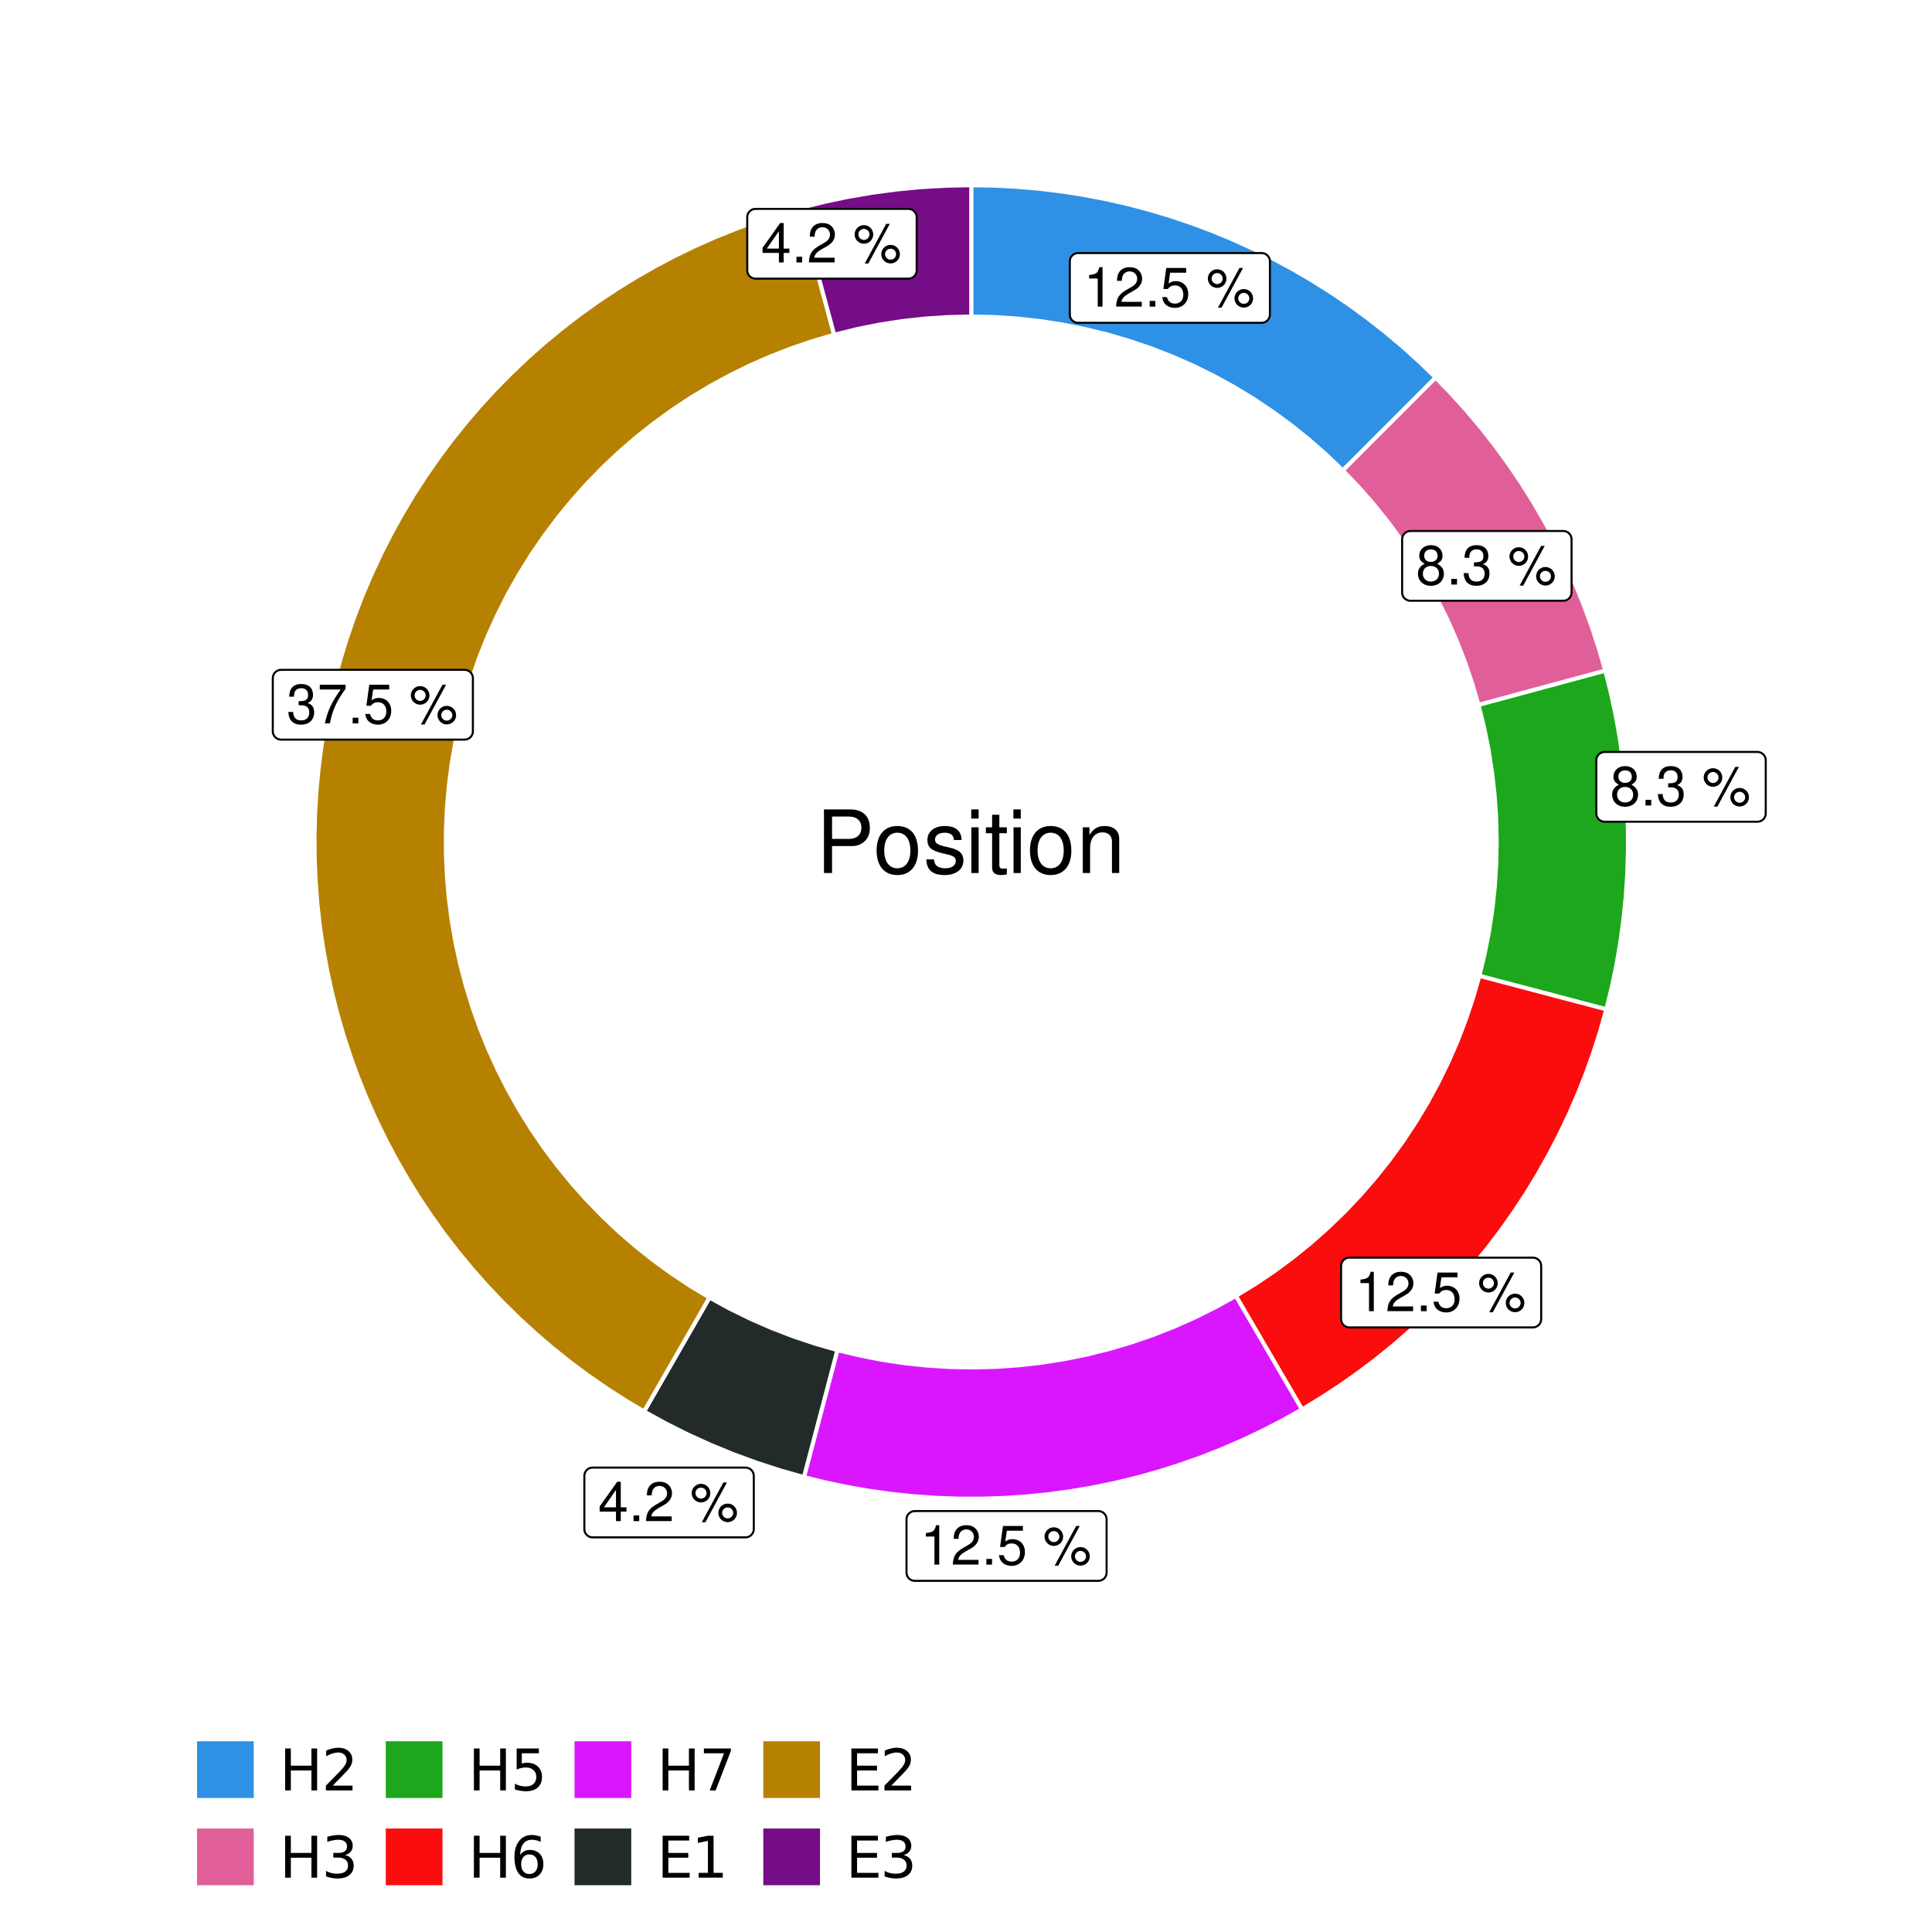 <?xml version="1.0" encoding="UTF-8"?>
<svg xmlns="http://www.w3.org/2000/svg" xmlns:xlink="http://www.w3.org/1999/xlink" width="504pt" height="504pt" viewBox="0 0 504 504" version="1.1">
<defs>
<g>
<symbol overflow="visible" id="glyph0-0">
<path style="stroke:none;" d=""/>
</symbol>
<symbol overflow="visible" id="glyph0-1">
<path style="stroke:none;" d="M 3.688 -7.328 L 3.688 0 L 4.938 0 L 4.938 -10.281 L 4.109 -10.281 C 3.672 -8.703 3.391 -8.484 1.453 -8.234 L 1.453 -7.328 Z M 3.688 -7.328 "/>
</symbol>
<symbol overflow="visible" id="glyph0-2">
<path style="stroke:none;" d="M 7.188 -1.234 L 1.891 -1.234 C 2.016 -2.094 2.469 -2.625 3.719 -3.391 L 5.141 -4.188 C 6.547 -4.969 7.266 -6.016 7.266 -7.281 C 7.266 -8.141 6.922 -8.922 6.328 -9.484 C 5.734 -10.031 4.984 -10.281 4.031 -10.281 C 2.766 -10.281 1.812 -9.828 1.25 -8.938 C 0.891 -8.406 0.734 -7.766 0.719 -6.719 L 1.969 -6.719 C 2 -7.422 2.094 -7.828 2.266 -8.172 C 2.594 -8.797 3.234 -9.188 4 -9.188 C 5.141 -9.188 5.984 -8.359 5.984 -7.25 C 5.984 -6.422 5.516 -5.719 4.625 -5.203 L 3.312 -4.438 C 1.203 -3.234 0.594 -2.266 0.484 -0.016 L 7.188 -0.016 Z M 7.188 -1.234 "/>
</symbol>
<symbol overflow="visible" id="glyph0-3">
<path style="stroke:none;" d="M 2.719 -1.484 L 1.234 -1.484 L 1.234 0 L 2.719 0 Z M 2.719 -1.484 "/>
</symbol>
<symbol overflow="visible" id="glyph0-4">
<path style="stroke:none;" d="M 6.766 -10.078 L 1.562 -10.078 L 0.812 -4.594 L 1.969 -4.594 C 2.547 -5.297 3.031 -5.531 3.828 -5.531 C 5.172 -5.531 6.016 -4.609 6.016 -3.109 C 6.016 -1.656 5.172 -0.781 3.812 -0.781 C 2.719 -0.781 2.047 -1.344 1.75 -2.469 L 0.5 -2.469 C 0.672 -1.656 0.812 -1.25 1.109 -0.875 C 1.672 -0.109 2.703 0.328 3.844 0.328 C 5.875 0.328 7.297 -1.156 7.297 -3.281 C 7.297 -5.281 5.969 -6.641 4.031 -6.641 C 3.328 -6.641 2.766 -6.453 2.172 -6.031 L 2.578 -8.844 L 6.766 -8.844 Z M 6.766 -10.078 "/>
</symbol>
<symbol overflow="visible" id="glyph0-5">
<path style="stroke:none;" d=""/>
</symbol>
<symbol overflow="visible" id="glyph0-6">
<path style="stroke:none;" d="M 2.828 -9.734 C 1.5 -9.734 0.406 -8.641 0.406 -7.312 C 0.406 -5.969 1.5 -4.875 2.844 -4.875 C 4.172 -4.875 5.266 -5.969 5.266 -7.281 C 5.266 -8.656 4.188 -9.734 2.828 -9.734 Z M 2.828 -8.75 C 3.641 -8.75 4.281 -8.109 4.281 -7.297 C 4.281 -6.516 3.625 -5.875 2.844 -5.875 C 2.047 -5.875 1.391 -6.516 1.391 -7.312 C 1.391 -8.109 2.031 -8.75 2.828 -8.75 Z M 8.656 -10.078 L 3.047 0.281 L 3.984 0.281 L 9.594 -10.078 Z M 9.781 -4.578 C 8.453 -4.578 7.359 -3.5 7.359 -2.156 C 7.359 -0.812 8.453 0.266 9.797 0.266 C 11.125 0.266 12.219 -0.812 12.219 -2.141 C 12.219 -3.5 11.141 -4.578 9.781 -4.578 Z M 9.781 -3.578 C 10.594 -3.578 11.234 -2.938 11.234 -2.141 C 11.234 -1.359 10.578 -0.719 9.797 -0.719 C 8.984 -0.719 8.344 -1.359 8.344 -2.156 C 8.344 -2.938 8.984 -3.578 9.781 -3.578 Z M 9.781 -3.578 "/>
</symbol>
<symbol overflow="visible" id="glyph0-7">
<path style="stroke:none;" d="M 5.562 -5.422 C 6.609 -6.062 6.938 -6.562 6.938 -7.531 C 6.938 -9.156 5.703 -10.281 3.906 -10.281 C 2.141 -10.281 0.875 -9.156 0.875 -7.547 C 0.875 -6.562 1.203 -6.078 2.25 -5.422 C 1.094 -4.828 0.531 -4 0.531 -2.859 C 0.531 -0.984 1.906 0.328 3.906 0.328 C 5.906 0.328 7.297 -0.984 7.297 -2.859 C 7.297 -4 6.719 -4.828 5.562 -5.422 Z M 3.906 -9.172 C 4.984 -9.172 5.656 -8.531 5.656 -7.5 C 5.656 -6.547 4.969 -5.906 3.906 -5.906 C 2.844 -5.906 2.156 -6.547 2.156 -7.531 C 2.156 -8.531 2.844 -9.172 3.906 -9.172 Z M 3.906 -4.844 C 5.156 -4.844 6.016 -4.031 6.016 -2.828 C 6.016 -1.594 5.172 -0.781 3.875 -0.781 C 2.656 -0.781 1.812 -1.625 1.812 -2.812 C 1.812 -4.031 2.641 -4.844 3.906 -4.844 Z M 3.906 -4.844 "/>
</symbol>
<symbol overflow="visible" id="glyph0-8">
<path style="stroke:none;" d="M 3.141 -4.734 L 3.828 -4.734 C 5.188 -4.734 5.922 -4.094 5.922 -2.859 C 5.922 -1.562 5.141 -0.781 3.844 -0.781 C 2.453 -0.781 1.797 -1.484 1.703 -2.984 L 0.453 -2.984 C 0.516 -2.156 0.656 -1.625 0.891 -1.172 C 1.422 -0.172 2.406 0.328 3.781 0.328 C 5.859 0.328 7.188 -0.922 7.188 -2.875 C 7.188 -4.188 6.703 -4.891 5.484 -5.312 C 6.422 -5.703 6.891 -6.406 6.891 -7.453 C 6.891 -9.219 5.75 -10.281 3.828 -10.281 C 1.797 -10.281 0.719 -9.141 0.672 -6.969 L 1.922 -6.969 C 1.938 -7.594 1.984 -7.953 2.141 -8.266 C 2.438 -8.844 3.062 -9.188 3.844 -9.188 C 4.953 -9.188 5.609 -8.516 5.609 -7.406 C 5.609 -6.688 5.359 -6.234 4.812 -6 C 4.469 -5.859 4.016 -5.797 3.141 -5.781 Z M 3.141 -4.734 "/>
</symbol>
<symbol overflow="visible" id="glyph0-9">
<path style="stroke:none;" d="M 4.656 -2.484 L 4.656 0 L 5.906 0 L 5.906 -2.484 L 7.391 -2.484 L 7.391 -3.609 L 5.906 -3.609 L 5.906 -10.281 L 4.984 -10.281 L 0.391 -3.812 L 0.391 -2.484 Z M 4.656 -3.609 L 1.5 -3.609 L 4.656 -8.141 Z M 4.656 -3.609 "/>
</symbol>
<symbol overflow="visible" id="glyph0-10">
<path style="stroke:none;" d="M 7.391 -10.078 L 0.656 -10.078 L 0.656 -8.844 L 6.094 -8.844 C 3.703 -5.422 2.719 -3.312 1.969 0 L 3.297 0 C 3.859 -3.234 5.125 -6 7.391 -9.031 Z M 7.391 -10.078 "/>
</symbol>
<symbol overflow="visible" id="glyph1-0">
<path style="stroke:none;" d=""/>
</symbol>
<symbol overflow="visible" id="glyph1-1">
<path style="stroke:none;" d="M 4.188 -7.031 L 9.406 -7.031 C 10.703 -7.031 11.719 -7.422 12.609 -8.219 C 13.609 -9.125 14.047 -10.203 14.047 -11.719 C 14.047 -14.844 12.203 -16.594 8.922 -16.594 L 2.078 -16.594 L 2.078 0 L 4.188 0 Z M 4.188 -8.906 L 4.188 -14.734 L 8.609 -14.734 C 10.625 -14.734 11.844 -13.641 11.844 -11.812 C 11.844 -10 10.625 -8.906 8.609 -8.906 Z M 4.188 -8.906 "/>
</symbol>
<symbol overflow="visible" id="glyph1-2">
<path style="stroke:none;" d="M 6.188 -12.266 C 2.828 -12.266 0.812 -9.875 0.812 -5.875 C 0.812 -1.844 2.828 0.531 6.219 0.531 C 9.578 0.531 11.609 -1.859 11.609 -5.781 C 11.609 -9.922 9.656 -12.266 6.188 -12.266 Z M 6.219 -10.516 C 8.359 -10.516 9.625 -8.766 9.625 -5.812 C 9.625 -2.984 8.312 -1.234 6.219 -1.234 C 4.094 -1.234 2.797 -2.984 2.797 -5.875 C 2.797 -8.766 4.094 -10.516 6.219 -10.516 Z M 6.219 -10.516 "/>
</symbol>
<symbol overflow="visible" id="glyph1-3">
<path style="stroke:none;" d="M 9.969 -8.609 C 9.953 -10.953 8.406 -12.266 5.641 -12.266 C 2.875 -12.266 1.062 -10.844 1.062 -8.625 C 1.062 -6.766 2.031 -5.875 4.844 -5.188 L 6.625 -4.766 C 7.938 -4.438 8.469 -3.969 8.469 -3.125 C 8.469 -1.984 7.359 -1.234 5.688 -1.234 C 4.672 -1.234 3.797 -1.531 3.328 -2.031 C 3.031 -2.375 2.891 -2.703 2.781 -3.547 L 0.781 -3.547 C 0.859 -0.797 2.406 0.531 5.531 0.531 C 8.531 0.531 10.453 -0.953 10.453 -3.25 C 10.453 -5.031 9.453 -6.016 7.078 -6.578 L 5.266 -7.016 C 3.703 -7.375 3.047 -7.875 3.047 -8.719 C 3.047 -9.828 4.031 -10.516 5.578 -10.516 C 7.109 -10.516 7.922 -9.859 7.969 -8.609 Z M 9.969 -8.609 "/>
</symbol>
<symbol overflow="visible" id="glyph1-4">
<path style="stroke:none;" d="M 3.422 -11.922 L 1.531 -11.922 L 1.531 0 L 3.422 0 Z M 3.422 -16.594 L 1.5 -16.594 L 1.5 -14.203 L 3.422 -14.203 Z M 3.422 -16.594 "/>
</symbol>
<symbol overflow="visible" id="glyph1-5">
<path style="stroke:none;" d="M 5.781 -11.922 L 3.828 -11.922 L 3.828 -15.203 L 1.938 -15.203 L 1.938 -11.922 L 0.312 -11.922 L 0.312 -10.375 L 1.938 -10.375 L 1.938 -1.359 C 1.938 -0.141 2.75 0.531 4.234 0.531 C 4.734 0.531 5.141 0.484 5.781 0.359 L 5.781 -1.234 C 5.516 -1.156 5.266 -1.141 4.875 -1.141 C 4.047 -1.141 3.828 -1.359 3.828 -2.203 L 3.828 -10.375 L 5.781 -10.375 Z M 5.781 -11.922 "/>
</symbol>
<symbol overflow="visible" id="glyph1-6">
<path style="stroke:none;" d="M 1.594 -11.922 L 1.594 0 L 3.5 0 L 3.5 -6.578 C 3.5 -9.016 4.781 -10.609 6.734 -10.609 C 8.234 -10.609 9.203 -9.703 9.203 -8.266 L 9.203 0 L 11.094 0 L 11.094 -9.016 C 11.094 -11 9.609 -12.266 7.312 -12.266 C 5.531 -12.266 4.391 -11.594 3.344 -9.922 L 3.344 -11.922 Z M 1.594 -11.922 "/>
</symbol>
<symbol overflow="visible" id="glyph2-0">
<path style="stroke:none;" d="M 0.75 2.656 L 0.75 -10.578 L 8.25 -10.578 L 8.25 2.656 Z M 1.594 1.812 L 7.406 1.812 L 7.406 -9.734 L 1.594 -9.734 Z M 1.594 1.812 "/>
</symbol>
<symbol overflow="visible" id="glyph2-1">
<path style="stroke:none;" d="M 1.469 -10.938 L 2.953 -10.938 L 2.953 -6.453 L 8.328 -6.453 L 8.328 -10.938 L 9.812 -10.938 L 9.812 0 L 8.328 0 L 8.328 -5.203 L 2.953 -5.203 L 2.953 0 L 1.469 0 Z M 1.469 -10.938 "/>
</symbol>
<symbol overflow="visible" id="glyph2-2">
<path style="stroke:none;" d="M 2.875 -1.25 L 8.047 -1.25 L 8.047 0 L 1.094 0 L 1.094 -1.25 C 1.656 -1.82 2.422 -2.598 3.391 -3.578 C 4.359 -4.555 4.969 -5.191 5.219 -5.484 C 5.695 -6.016 6.031 -6.461 6.219 -6.828 C 6.406 -7.203 6.5 -7.566 6.5 -7.922 C 6.5 -8.504 6.297 -8.977 5.891 -9.344 C 5.484 -9.707 4.953 -9.891 4.297 -9.891 C 3.828 -9.891 3.332 -9.805 2.812 -9.641 C 2.301 -9.484 1.754 -9.238 1.172 -8.906 L 1.172 -10.406 C 1.766 -10.645 2.32 -10.828 2.844 -10.953 C 3.363 -11.078 3.836 -11.141 4.266 -11.141 C 5.398 -11.141 6.301 -10.852 6.969 -10.281 C 7.645 -9.719 7.984 -8.961 7.984 -8.016 C 7.984 -7.566 7.898 -7.141 7.734 -6.734 C 7.566 -6.328 7.258 -5.852 6.812 -5.312 C 6.688 -5.164 6.297 -4.754 5.641 -4.078 C 4.992 -3.398 4.07 -2.457 2.875 -1.25 Z M 2.875 -1.25 "/>
</symbol>
<symbol overflow="visible" id="glyph2-3">
<path style="stroke:none;" d="M 6.094 -5.891 C 6.801 -5.742 7.352 -5.43 7.75 -4.953 C 8.145 -4.473 8.344 -3.879 8.344 -3.172 C 8.344 -2.098 7.969 -1.266 7.219 -0.672 C 6.477 -0.078 5.426 0.219 4.062 0.219 C 3.602 0.219 3.129 0.172 2.641 0.078 C 2.16 -0.016 1.66 -0.148 1.141 -0.328 L 1.141 -1.766 C 1.555 -1.523 2.004 -1.344 2.484 -1.219 C 2.973 -1.094 3.484 -1.031 4.016 -1.031 C 4.941 -1.031 5.648 -1.211 6.141 -1.578 C 6.629 -1.941 6.875 -2.473 6.875 -3.172 C 6.875 -3.816 6.645 -4.32 6.188 -4.688 C 5.738 -5.051 5.113 -5.234 4.312 -5.234 L 3.031 -5.234 L 3.031 -6.453 L 4.359 -6.453 C 5.086 -6.453 5.645 -6.598 6.031 -6.891 C 6.414 -7.18 6.609 -7.598 6.609 -8.141 C 6.609 -8.703 6.41 -9.133 6.016 -9.438 C 5.617 -9.738 5.051 -9.891 4.312 -9.891 C 3.906 -9.891 3.469 -9.844 3 -9.75 C 2.539 -9.664 2.031 -9.531 1.469 -9.344 L 1.469 -10.672 C 2.031 -10.828 2.555 -10.941 3.047 -11.016 C 3.535 -11.098 4 -11.141 4.438 -11.141 C 5.562 -11.141 6.453 -10.883 7.109 -10.375 C 7.766 -9.863 8.094 -9.172 8.094 -8.297 C 8.094 -7.691 7.914 -7.18 7.562 -6.766 C 7.219 -6.348 6.727 -6.055 6.094 -5.891 Z M 6.094 -5.891 "/>
</symbol>
<symbol overflow="visible" id="glyph2-4">
<path style="stroke:none;" d="M 1.625 -10.938 L 7.422 -10.938 L 7.422 -9.688 L 2.969 -9.688 L 2.969 -7.016 C 3.188 -7.086 3.398 -7.141 3.609 -7.172 C 3.828 -7.211 4.047 -7.234 4.266 -7.234 C 5.484 -7.234 6.445 -6.895 7.156 -6.219 C 7.875 -5.551 8.234 -4.648 8.234 -3.516 C 8.234 -2.336 7.863 -1.422 7.125 -0.766 C 6.395 -0.109 5.363 0.219 4.031 0.219 C 3.57 0.219 3.102 0.176 2.625 0.094 C 2.156 0.02 1.664 -0.094 1.156 -0.25 L 1.156 -1.75 C 1.594 -1.508 2.047 -1.328 2.516 -1.203 C 2.984 -1.086 3.477 -1.031 4 -1.031 C 4.852 -1.031 5.523 -1.25 6.016 -1.688 C 6.504 -2.133 6.75 -2.742 6.75 -3.516 C 6.75 -4.273 6.504 -4.875 6.016 -5.312 C 5.523 -5.758 4.852 -5.984 4 -5.984 C 3.602 -5.984 3.207 -5.938 2.812 -5.844 C 2.426 -5.758 2.031 -5.625 1.625 -5.438 Z M 1.625 -10.938 "/>
</symbol>
<symbol overflow="visible" id="glyph2-5">
<path style="stroke:none;" d="M 4.953 -6.062 C 4.285 -6.062 3.758 -5.832 3.375 -5.375 C 2.988 -4.914 2.797 -4.297 2.797 -3.516 C 2.797 -2.723 2.988 -2.098 3.375 -1.641 C 3.758 -1.18 4.285 -0.953 4.953 -0.953 C 5.617 -0.953 6.145 -1.18 6.531 -1.641 C 6.914 -2.098 7.109 -2.723 7.109 -3.516 C 7.109 -4.297 6.914 -4.914 6.531 -5.375 C 6.145 -5.832 5.617 -6.062 4.953 -6.062 Z M 7.891 -10.688 L 7.891 -9.344 C 7.516 -9.52 7.141 -9.656 6.766 -9.75 C 6.391 -9.844 6.016 -9.891 5.641 -9.891 C 4.66 -9.891 3.91 -9.555 3.391 -8.891 C 2.879 -8.234 2.586 -7.238 2.516 -5.906 C 2.805 -6.332 3.164 -6.66 3.594 -6.891 C 4.031 -7.117 4.516 -7.234 5.047 -7.234 C 6.141 -7.234 7.004 -6.898 7.641 -6.234 C 8.273 -5.566 8.594 -4.66 8.594 -3.516 C 8.594 -2.391 8.258 -1.484 7.594 -0.797 C 6.938 -0.117 6.055 0.219 4.953 0.219 C 3.68 0.219 2.711 -0.266 2.047 -1.234 C 1.379 -2.211 1.047 -3.617 1.047 -5.453 C 1.047 -7.18 1.457 -8.562 2.281 -9.594 C 3.102 -10.625 4.203 -11.141 5.578 -11.141 C 5.953 -11.141 6.328 -11.098 6.703 -11.016 C 7.078 -10.941 7.473 -10.832 7.891 -10.688 Z M 7.891 -10.688 "/>
</symbol>
<symbol overflow="visible" id="glyph2-6">
<path style="stroke:none;" d="M 1.234 -10.938 L 8.266 -10.938 L 8.266 -10.312 L 4.297 0 L 2.75 0 L 6.484 -9.688 L 1.234 -9.688 Z M 1.234 -10.938 "/>
</symbol>
<symbol overflow="visible" id="glyph2-7">
<path style="stroke:none;" d="M 1.469 -10.938 L 8.391 -10.938 L 8.391 -9.688 L 2.953 -9.688 L 2.953 -6.453 L 8.156 -6.453 L 8.156 -5.203 L 2.953 -5.203 L 2.953 -1.25 L 8.516 -1.25 L 8.516 0 L 1.469 0 Z M 1.469 -10.938 "/>
</symbol>
<symbol overflow="visible" id="glyph2-8">
<path style="stroke:none;" d="M 1.859 -1.25 L 4.281 -1.25 L 4.281 -9.594 L 1.641 -9.062 L 1.641 -10.406 L 4.266 -10.938 L 5.75 -10.938 L 5.75 -1.25 L 8.156 -1.25 L 8.156 0 L 1.859 0 Z M 1.859 -1.25 "/>
</symbol>
</g>
<clipPath id="clip1">
  <path d="M 30.98 0 L 473.023 0 L 473.023 504 L 30.98 504 Z M 30.98 0 "/>
</clipPath>
<clipPath id="clip2">
  <path d="M 39.199 5.48 L 467.543 5.48 L 467.543 433.824 L 39.199 433.824 Z M 39.199 5.48 "/>
</clipPath>
</defs>
<g id="surface4">
<rect x="0" y="0" width="504" height="504" style="fill:rgb(100%,100%,100%);fill-opacity:1;stroke:none;"/>
<g clip-path="url(#clip1)" clip-rule="nonzero">
<path style="fill-rule:nonzero;fill:rgb(100%,100%,100%);fill-opacity:1;stroke-width:1.067;stroke-linecap:round;stroke-linejoin:round;stroke:rgb(100%,100%,100%);stroke-opacity:1;stroke-miterlimit:10;" d="M 30.98 504 L 473.023 504 L 473.023 0 L 30.98 0 Z M 30.98 504 "/>
</g>
<g clip-path="url(#clip2)" clip-rule="nonzero">
<path style=" stroke:none;fill-rule:nonzero;fill:rgb(100%,100%,100%);fill-opacity:1;" d="M 39.199 433.824 L 467.543 433.824 L 467.543 5.48 L 39.199 5.48 Z M 39.199 433.824 "/>
</g>
<path style="fill-rule:nonzero;fill:rgb(18.039%,56.863%,89.804%);fill-opacity:1;stroke-width:1.067;stroke-linecap:butt;stroke-linejoin:miter;stroke:rgb(100%,100%,100%);stroke-opacity:1;stroke-miterlimit:10;" d="M 350.293 122.727 L 355.141 117.883 L 359.984 113.035 L 364.832 108.191 L 369.676 103.344 L 374.523 98.496 L 370.316 94.434 L 365.973 90.512 L 361.5 86.742 L 356.898 83.129 L 352.176 79.672 L 347.34 76.383 L 342.395 73.258 L 337.344 70.305 L 332.195 67.523 L 326.957 64.922 L 321.633 62.5 L 316.227 60.262 L 310.746 58.207 L 305.203 56.344 L 299.598 54.668 L 293.938 53.184 L 288.23 51.898 L 282.48 50.805 L 276.699 49.91 L 270.891 49.211 L 265.062 48.715 L 259.219 48.414 L 253.371 48.312 L 253.371 82.582 L 259.348 82.711 L 265.316 83.102 L 271.262 83.754 L 277.172 84.664 L 283.039 85.832 L 288.848 87.25 L 294.586 88.926 L 300.25 90.848 L 305.824 93.016 L 311.297 95.422 L 316.66 98.07 L 321.906 100.945 L 327.02 104.047 L 331.988 107.371 L 336.812 110.906 L 341.477 114.648 L 345.973 118.594 Z M 350.293 122.727 "/>
<path style="fill-rule:nonzero;fill:rgb(88.235%,37.255%,60%);fill-opacity:1;stroke-width:1.067;stroke-linecap:butt;stroke-linejoin:miter;stroke:rgb(100%,100%,100%);stroke-opacity:1;stroke-miterlimit:10;" d="M 385.695 183.898 L 392.312 182.109 L 398.926 180.324 L 412.16 176.746 L 418.777 174.961 L 417.121 169.238 L 415.27 163.574 L 413.223 157.98 L 410.984 152.461 L 408.555 147.023 L 405.934 141.676 L 403.133 136.418 L 400.148 131.262 L 396.988 126.215 L 393.652 121.277 L 390.148 116.461 L 386.48 111.77 L 382.648 107.207 L 378.66 102.781 L 374.523 98.496 L 369.676 103.344 L 364.832 108.191 L 359.984 113.035 L 355.141 117.883 L 350.293 122.727 L 354.414 127.031 L 358.34 131.508 L 362.07 136.152 L 365.598 140.953 L 368.91 145.902 L 372.004 150.992 L 374.875 156.211 L 377.516 161.551 L 379.922 167 L 382.09 172.547 L 384.016 178.184 Z M 385.695 183.898 "/>
<path style="fill-rule:nonzero;fill:rgb(10.98%,65.49%,10.98%);fill-opacity:1;stroke-width:1.067;stroke-linecap:butt;stroke-linejoin:miter;stroke:rgb(100%,100%,100%);stroke-opacity:1;stroke-miterlimit:10;" d="M 385.918 254.574 L 392.543 256.32 L 405.801 259.812 L 412.426 261.559 L 419.055 263.305 L 420.473 257.52 L 421.688 251.688 L 422.699 245.816 L 423.504 239.914 L 424.105 233.988 L 424.5 228.047 L 424.691 222.09 L 424.672 216.137 L 424.445 210.184 L 424.012 204.242 L 423.375 198.32 L 422.531 192.422 L 421.48 186.559 L 420.23 180.734 L 418.777 174.961 L 412.16 176.746 L 398.926 180.324 L 392.312 182.109 L 385.695 183.898 L 387.125 189.68 L 388.301 195.52 L 389.219 201.406 L 389.883 207.324 L 390.293 213.266 L 390.438 219.223 L 390.328 225.176 L 389.961 231.121 L 389.332 237.043 L 388.449 242.934 L 387.309 248.781 Z M 385.918 254.574 "/>
<path style="fill-rule:nonzero;fill:rgb(98.431%,5.098%,5.098%);fill-opacity:1;stroke-width:1.067;stroke-linecap:butt;stroke-linejoin:miter;stroke:rgb(100%,100%,100%);stroke-opacity:1;stroke-miterlimit:10;" d="M 322.402 338.07 L 325.852 343.992 L 329.305 349.91 L 332.758 355.832 L 336.207 361.754 L 339.66 367.676 L 344.664 364.641 L 349.559 361.441 L 354.344 358.074 L 359.012 354.547 L 363.555 350.859 L 367.973 347.023 L 372.254 343.035 L 376.395 338.906 L 380.395 334.633 L 384.246 330.23 L 387.945 325.699 L 391.488 321.043 L 394.867 316.266 L 398.086 311.379 L 401.133 306.387 L 404.008 301.289 L 406.707 296.102 L 409.227 290.82 L 411.566 285.457 L 413.723 280.02 L 415.688 274.508 L 417.465 268.934 L 419.055 263.305 L 412.426 261.559 L 405.801 259.812 L 392.543 256.32 L 385.918 254.574 L 384.266 260.32 L 382.367 265.992 L 380.227 271.574 L 377.84 277.059 L 375.215 282.434 L 372.363 287.688 L 369.281 292.812 L 365.98 297.801 L 362.465 302.637 L 358.738 307.316 L 354.816 311.832 L 350.699 316.168 L 346.395 320.32 L 341.914 324.285 L 337.27 328.047 L 332.461 331.602 L 327.5 334.945 Z M 322.402 338.07 "/>
<path style="fill-rule:nonzero;fill:rgb(85.49%,8.627%,100%);fill-opacity:1;stroke-width:1.067;stroke-linecap:butt;stroke-linejoin:miter;stroke:rgb(100%,100%,100%);stroke-opacity:1;stroke-miterlimit:10;" d="M 218.449 352.199 L 216.703 358.824 L 213.211 372.082 L 211.465 378.707 L 209.719 385.336 L 215.398 386.73 L 221.125 387.93 L 226.891 388.93 L 232.684 389.734 L 238.504 390.344 L 244.34 390.75 L 250.188 390.961 L 256.039 390.969 L 261.887 390.777 L 267.723 390.387 L 273.543 389.797 L 279.34 389.008 L 285.109 388.023 L 290.836 386.844 L 296.523 385.465 L 302.16 383.895 L 307.738 382.133 L 313.254 380.184 L 318.699 378.047 L 324.07 375.723 L 329.355 373.219 L 334.555 370.535 L 339.66 367.676 L 336.207 361.754 L 332.758 355.832 L 329.305 349.91 L 325.852 343.992 L 322.402 338.07 L 317.172 340.969 L 311.816 343.637 L 306.355 346.066 L 300.789 348.258 L 295.137 350.203 L 289.402 351.902 L 283.598 353.348 L 277.738 354.539 L 271.832 355.473 L 265.887 356.148 L 259.922 356.566 L 253.945 356.719 L 247.965 356.613 L 241.996 356.25 L 236.047 355.621 L 230.133 354.738 L 224.262 353.594 Z M 218.449 352.199 "/>
<path style="fill-rule:nonzero;fill:rgb(13.333%,16.471%,16.471%);fill-opacity:1;stroke-width:1.067;stroke-linecap:butt;stroke-linejoin:miter;stroke:rgb(100%,100%,100%);stroke-opacity:1;stroke-miterlimit:10;" d="M 185.082 338.5 L 181.668 344.445 L 171.426 362.27 L 168.012 368.215 L 173.672 371.324 L 179.445 374.223 L 185.324 376.898 L 191.297 379.352 L 197.363 381.578 L 203.504 383.574 L 209.719 385.336 L 211.465 378.707 L 213.211 372.082 L 216.703 358.824 L 218.449 352.199 L 212.656 350.535 L 206.938 348.617 L 201.312 346.453 L 195.789 344.039 L 190.375 341.387 Z M 185.082 338.5 "/>
<path style="fill-rule:nonzero;fill:rgb(71.373%,50.588%,0%);fill-opacity:1;stroke-width:1.067;stroke-linecap:butt;stroke-linejoin:miter;stroke:rgb(100%,100%,100%);stroke-opacity:1;stroke-miterlimit:10;" d="M 217.617 87.328 L 214.039 74.094 L 212.254 67.477 L 210.465 60.863 L 208.68 54.246 L 203.059 55.867 L 197.496 57.68 L 191.996 59.684 L 186.57 61.871 L 181.223 64.242 L 175.961 66.797 L 170.785 69.531 L 165.711 72.438 L 160.734 75.516 L 155.867 78.762 L 151.113 82.172 L 146.48 85.746 L 141.969 89.473 L 137.59 93.352 L 133.348 97.379 L 129.242 101.547 L 125.281 105.852 L 121.473 110.293 L 117.816 114.859 L 114.316 119.547 L 110.98 124.355 L 107.809 129.27 L 104.809 134.293 L 101.98 139.414 L 99.328 144.629 L 96.859 149.934 L 94.57 155.316 L 92.465 160.777 L 90.547 166.305 L 88.824 171.895 L 87.289 177.539 L 85.945 183.234 L 84.801 188.973 L 83.852 194.746 L 83.102 200.547 L 82.547 206.371 L 82.195 212.211 L 82.039 218.059 L 82.086 223.91 L 82.332 229.754 L 82.773 235.59 L 83.418 241.406 L 84.262 247.195 L 85.301 252.953 L 86.535 258.672 L 87.965 264.344 L 89.586 269.965 L 91.398 275.527 L 93.402 281.023 L 95.59 286.449 L 97.961 291.797 L 100.516 297.062 L 103.25 302.234 L 106.156 307.312 L 109.234 312.289 L 112.48 317.152 L 115.891 321.906 L 119.461 326.543 L 123.191 331.051 L 127.07 335.43 L 131.098 339.676 L 135.266 343.781 L 139.57 347.738 L 144.012 351.551 L 148.578 355.207 L 153.266 358.707 L 158.074 362.043 L 162.988 365.211 L 168.012 368.215 L 171.426 362.27 L 181.668 344.445 L 185.082 338.5 L 180.055 335.469 L 175.164 332.223 L 170.414 328.77 L 165.816 325.117 L 161.379 321.27 L 157.113 317.238 L 153.023 313.023 L 149.117 308.641 L 145.398 304.094 L 141.883 299.395 L 138.57 294.547 L 135.469 289.562 L 132.582 284.445 L 129.918 279.215 L 127.48 273.871 L 125.273 268.434 L 123.301 262.902 L 121.57 257.289 L 120.078 251.613 L 118.832 245.875 L 117.832 240.09 L 117.082 234.266 L 116.582 228.414 L 116.332 222.547 L 116.332 216.676 L 116.586 210.809 L 117.09 204.961 L 117.844 199.137 L 118.848 193.352 L 120.098 187.613 L 121.59 181.938 L 123.328 176.328 L 125.301 170.797 L 127.512 165.359 L 129.953 160.02 L 132.617 154.785 L 135.508 149.676 L 138.613 144.691 L 141.93 139.844 L 145.449 135.145 L 149.168 130.602 L 153.074 126.223 L 157.168 122.012 L 161.438 117.98 L 165.879 114.137 L 170.477 110.488 L 175.227 107.035 L 180.121 103.793 L 185.152 100.762 L 190.305 97.949 L 195.574 95.363 L 200.953 93 L 206.422 90.871 L 211.98 88.98 Z M 217.617 87.328 "/>
<path style="fill-rule:nonzero;fill:rgb(45.882%,5.098%,52.549%);fill-opacity:1;stroke-width:1.067;stroke-linecap:butt;stroke-linejoin:miter;stroke:rgb(100%,100%,100%);stroke-opacity:1;stroke-miterlimit:10;" d="M 253.371 82.582 L 253.371 48.312 L 246.914 48.438 L 240.465 48.801 L 234.035 49.41 L 227.629 50.258 L 221.266 51.348 L 214.945 52.68 L 208.68 54.246 L 210.465 60.863 L 212.254 67.477 L 214.039 74.094 L 217.617 87.328 L 223.469 85.883 L 229.379 84.695 L 235.336 83.773 L 241.328 83.113 L 247.344 82.715 Z M 253.371 82.582 "/>
<path style="fill-rule:nonzero;fill:rgb(100%,100%,100%);fill-opacity:1;stroke-width:0.533;stroke-linecap:round;stroke-linejoin:round;stroke:rgb(0%,0%,0%);stroke-opacity:1;stroke-miterlimit:10;" d="M 281.238 84.215 L 329.117 84.215 L 329.031 84.215 L 329.379 84.199 L 329.719 84.129 L 330.043 84.008 L 330.344 83.832 L 330.613 83.613 L 330.844 83.352 L 331.031 83.059 L 331.168 82.738 L 331.25 82.402 L 331.277 82.055 L 331.277 68.176 L 331.25 67.828 L 331.168 67.492 L 331.031 67.172 L 330.844 66.879 L 330.613 66.617 L 330.344 66.398 L 330.043 66.223 L 329.719 66.102 L 329.379 66.031 L 329.117 66.016 L 281.238 66.016 L 281.496 66.031 L 281.148 66.016 L 280.805 66.059 L 280.473 66.156 L 280.156 66.305 L 279.871 66.504 L 279.621 66.742 L 279.41 67.02 L 279.25 67.328 L 279.141 67.66 L 279.086 68 L 279.078 68.176 L 279.078 82.055 L 279.086 81.883 L 279.086 82.23 L 279.141 82.57 L 279.25 82.902 L 279.41 83.211 L 279.621 83.488 L 279.871 83.727 L 280.156 83.926 L 280.473 84.074 L 280.805 84.172 L 281.148 84.215 Z M 281.238 84.215 "/>
<g style="fill:rgb(0%,0%,0%);fill-opacity:1;">
  <use xlink:href="#glyph0-1" x="282.676" y="79.983"/>
  <use xlink:href="#glyph0-2" x="290.676" y="79.983"/>
  <use xlink:href="#glyph0-3" x="298.676" y="79.983"/>
  <use xlink:href="#glyph0-4" x="302.676" y="79.983"/>
  <use xlink:href="#glyph0-5" x="310.676" y="79.983"/>
  <use xlink:href="#glyph0-6" x="314.676" y="79.983"/>
</g>
<path style="fill-rule:nonzero;fill:rgb(100%,100%,100%);fill-opacity:1;stroke-width:0.533;stroke-linecap:round;stroke-linejoin:round;stroke:rgb(0%,0%,0%);stroke-opacity:1;stroke-miterlimit:10;" d="M 367.934 156.719 L 407.812 156.719 L 407.727 156.719 L 408.074 156.703 L 408.414 156.633 L 408.738 156.512 L 409.039 156.336 L 409.309 156.117 L 409.539 155.855 L 409.727 155.562 L 409.859 155.242 L 409.945 154.906 L 409.973 154.559 L 409.973 140.68 L 409.945 140.332 L 409.859 139.996 L 409.727 139.676 L 409.539 139.383 L 409.309 139.121 L 409.039 138.902 L 408.738 138.727 L 408.414 138.605 L 408.074 138.535 L 407.812 138.52 L 367.934 138.52 L 368.191 138.535 L 367.844 138.52 L 367.5 138.562 L 367.168 138.66 L 366.852 138.809 L 366.566 139.008 L 366.316 139.246 L 366.105 139.523 L 365.945 139.832 L 365.836 140.164 L 365.777 140.504 L 365.773 140.68 L 365.773 154.559 L 365.777 154.387 L 365.777 154.734 L 365.836 155.074 L 365.945 155.406 L 366.105 155.715 L 366.316 155.992 L 366.566 156.23 L 366.852 156.43 L 367.168 156.578 L 367.5 156.676 L 367.844 156.719 Z M 367.934 156.719 "/>
<g style="fill:rgb(0%,0%,0%);fill-opacity:1;">
  <use xlink:href="#glyph0-7" x="369.371" y="152.491"/>
  <use xlink:href="#glyph0-3" x="377.371" y="152.491"/>
  <use xlink:href="#glyph0-8" x="381.371" y="152.491"/>
  <use xlink:href="#glyph0-5" x="389.371" y="152.491"/>
  <use xlink:href="#glyph0-6" x="393.371" y="152.491"/>
</g>
<path style="fill-rule:nonzero;fill:rgb(100%,100%,100%);fill-opacity:1;stroke-width:0.533;stroke-linecap:round;stroke-linejoin:round;stroke:rgb(0%,0%,0%);stroke-opacity:1;stroke-miterlimit:10;" d="M 418.59 214.359 L 458.469 214.359 L 458.383 214.359 L 458.73 214.344 L 459.07 214.277 L 459.395 214.152 L 459.695 213.98 L 459.965 213.758 L 460.195 213.5 L 460.383 213.203 L 460.52 212.887 L 460.602 212.547 L 460.629 212.199 L 460.629 198.32 L 460.602 197.973 L 460.52 197.637 L 460.383 197.316 L 460.195 197.023 L 459.965 196.762 L 459.695 196.543 L 459.395 196.371 L 459.07 196.246 L 458.73 196.176 L 458.469 196.16 L 418.59 196.16 L 418.852 196.176 L 418.504 196.164 L 418.156 196.203 L 417.824 196.301 L 417.508 196.449 L 417.223 196.648 L 416.973 196.887 L 416.766 197.168 L 416.602 197.473 L 416.492 197.805 L 416.438 198.148 L 416.43 198.32 L 416.43 212.199 L 416.438 212.027 L 416.438 212.375 L 416.492 212.719 L 416.602 213.047 L 416.766 213.355 L 416.973 213.633 L 417.223 213.875 L 417.508 214.07 L 417.824 214.219 L 418.156 214.316 L 418.504 214.359 Z M 418.59 214.359 "/>
<g style="fill:rgb(0%,0%,0%);fill-opacity:1;">
  <use xlink:href="#glyph0-7" x="420.031" y="210.132"/>
  <use xlink:href="#glyph0-3" x="428.031" y="210.132"/>
  <use xlink:href="#glyph0-8" x="432.031" y="210.132"/>
  <use xlink:href="#glyph0-5" x="440.031" y="210.132"/>
  <use xlink:href="#glyph0-6" x="444.031" y="210.132"/>
</g>
<path style="fill-rule:nonzero;fill:rgb(100%,100%,100%);fill-opacity:1;stroke-width:0.533;stroke-linecap:round;stroke-linejoin:round;stroke:rgb(0%,0%,0%);stroke-opacity:1;stroke-miterlimit:10;" d="M 352.004 346.281 L 399.883 346.281 L 399.797 346.277 L 400.145 346.266 L 400.484 346.195 L 400.809 346.07 L 401.109 345.898 L 401.379 345.68 L 401.609 345.418 L 401.797 345.125 L 401.934 344.805 L 402.016 344.469 L 402.043 344.121 L 402.043 330.242 L 402.016 329.895 L 401.934 329.559 L 401.797 329.238 L 401.609 328.941 L 401.379 328.684 L 401.109 328.465 L 400.809 328.289 L 400.484 328.164 L 400.145 328.098 L 399.883 328.082 L 352.004 328.082 L 352.266 328.098 L 351.918 328.082 L 351.57 328.125 L 351.238 328.223 L 350.926 328.371 L 350.637 328.566 L 350.387 328.809 L 350.18 329.086 L 350.016 329.395 L 349.906 329.723 L 349.852 330.066 L 349.844 330.242 L 349.844 344.121 L 349.852 343.945 L 349.852 344.293 L 349.906 344.637 L 350.016 344.969 L 350.18 345.273 L 350.387 345.555 L 350.637 345.793 L 350.926 345.992 L 351.238 346.141 L 351.57 346.238 L 351.918 346.277 Z M 352.004 346.281 "/>
<g style="fill:rgb(0%,0%,0%);fill-opacity:1;">
  <use xlink:href="#glyph0-1" x="353.445" y="342.05"/>
  <use xlink:href="#glyph0-2" x="361.445" y="342.05"/>
  <use xlink:href="#glyph0-3" x="369.445" y="342.05"/>
  <use xlink:href="#glyph0-4" x="373.445" y="342.05"/>
  <use xlink:href="#glyph0-5" x="381.445" y="342.05"/>
  <use xlink:href="#glyph0-6" x="385.445" y="342.05"/>
</g>
<path style="fill-rule:nonzero;fill:rgb(100%,100%,100%);fill-opacity:1;stroke-width:0.533;stroke-linecap:round;stroke-linejoin:round;stroke:rgb(0%,0%,0%);stroke-opacity:1;stroke-miterlimit:10;" d="M 238.641 412.391 L 286.52 412.391 L 286.434 412.391 L 286.781 412.375 L 287.121 412.305 L 287.445 412.184 L 287.746 412.008 L 288.016 411.789 L 288.246 411.527 L 288.434 411.234 L 288.57 410.914 L 288.652 410.578 L 288.68 410.23 L 288.68 396.352 L 288.652 396.004 L 288.57 395.668 L 288.434 395.348 L 288.246 395.055 L 288.016 394.793 L 287.746 394.574 L 287.445 394.398 L 287.121 394.277 L 286.781 394.207 L 286.52 394.191 L 238.641 394.191 L 238.898 394.207 L 238.555 394.195 L 238.207 394.234 L 237.875 394.332 L 237.559 394.48 L 237.273 394.68 L 237.023 394.918 L 236.812 395.195 L 236.652 395.504 L 236.543 395.836 L 236.488 396.18 L 236.48 396.352 L 236.48 410.23 L 236.488 410.059 L 236.488 410.406 L 236.543 410.75 L 236.652 411.078 L 236.812 411.387 L 237.023 411.664 L 237.273 411.906 L 237.559 412.102 L 237.875 412.25 L 238.207 412.348 L 238.555 412.391 Z M 238.641 412.391 "/>
<g style="fill:rgb(0%,0%,0%);fill-opacity:1;">
  <use xlink:href="#glyph0-1" x="240.078" y="408.163"/>
  <use xlink:href="#glyph0-2" x="248.078" y="408.163"/>
  <use xlink:href="#glyph0-3" x="256.078" y="408.163"/>
  <use xlink:href="#glyph0-4" x="260.078" y="408.163"/>
  <use xlink:href="#glyph0-5" x="268.078" y="408.163"/>
  <use xlink:href="#glyph0-6" x="272.078" y="408.163"/>
</g>
<path style="fill-rule:nonzero;fill:rgb(100%,100%,100%);fill-opacity:1;stroke-width:0.533;stroke-linecap:round;stroke-linejoin:round;stroke:rgb(0%,0%,0%);stroke-opacity:1;stroke-miterlimit:10;" d="M 154.598 401.051 L 194.477 401.051 L 194.391 401.047 L 194.738 401.035 L 195.078 400.965 L 195.402 400.84 L 195.703 400.668 L 195.973 400.445 L 196.203 400.188 L 196.391 399.895 L 196.523 399.574 L 196.609 399.234 L 196.637 398.891 L 196.637 385.008 L 196.609 384.664 L 196.523 384.324 L 196.391 384.004 L 196.203 383.711 L 195.973 383.453 L 195.703 383.23 L 195.402 383.059 L 195.078 382.934 L 194.738 382.863 L 194.477 382.848 L 154.598 382.848 L 154.855 382.863 L 154.508 382.852 L 154.164 382.895 L 153.832 382.988 L 153.516 383.137 L 153.23 383.336 L 152.98 383.578 L 152.77 383.855 L 152.609 384.164 L 152.5 384.492 L 152.441 384.836 L 152.438 385.008 L 152.438 398.891 L 152.441 398.715 L 152.441 399.062 L 152.5 399.406 L 152.609 399.734 L 152.77 400.043 L 152.98 400.32 L 153.23 400.562 L 153.516 400.758 L 153.832 400.91 L 154.164 401.004 L 154.508 401.047 Z M 154.598 401.051 "/>
<g style="fill:rgb(0%,0%,0%);fill-opacity:1;">
  <use xlink:href="#glyph0-9" x="156.035" y="396.819"/>
  <use xlink:href="#glyph0-3" x="164.035" y="396.819"/>
  <use xlink:href="#glyph0-2" x="168.035" y="396.819"/>
  <use xlink:href="#glyph0-5" x="176.035" y="396.819"/>
  <use xlink:href="#glyph0-6" x="180.035" y="396.819"/>
</g>
<path style="fill-rule:nonzero;fill:rgb(100%,100%,100%);fill-opacity:1;stroke-width:0.533;stroke-linecap:round;stroke-linejoin:round;stroke:rgb(0%,0%,0%);stroke-opacity:1;stroke-miterlimit:10;" d="M 73.324 192.941 L 121.203 192.941 L 121.117 192.941 L 121.465 192.926 L 121.805 192.855 L 122.129 192.734 L 122.43 192.559 L 122.699 192.34 L 122.93 192.078 L 123.117 191.785 L 123.254 191.465 L 123.336 191.129 L 123.363 190.781 L 123.363 176.902 L 123.336 176.555 L 123.254 176.219 L 123.117 175.898 L 122.93 175.605 L 122.699 175.344 L 122.43 175.125 L 122.129 174.949 L 121.805 174.828 L 121.465 174.758 L 121.203 174.742 L 73.324 174.742 L 73.586 174.758 L 73.238 174.742 L 72.891 174.785 L 72.559 174.883 L 72.242 175.031 L 71.957 175.23 L 71.707 175.469 L 71.5 175.746 L 71.336 176.055 L 71.227 176.387 L 71.172 176.727 L 71.164 176.902 L 71.164 190.781 L 71.172 190.609 L 71.172 190.957 L 71.227 191.301 L 71.336 191.629 L 71.5 191.938 L 71.707 192.215 L 71.957 192.453 L 72.242 192.652 L 72.559 192.801 L 72.891 192.898 L 73.238 192.941 Z M 73.324 192.941 "/>
<g style="fill:rgb(0%,0%,0%);fill-opacity:1;">
  <use xlink:href="#glyph0-8" x="74.766" y="188.714"/>
  <use xlink:href="#glyph0-10" x="82.766" y="188.714"/>
  <use xlink:href="#glyph0-3" x="90.766" y="188.714"/>
  <use xlink:href="#glyph0-4" x="94.766" y="188.714"/>
  <use xlink:href="#glyph0-5" x="102.766" y="188.714"/>
  <use xlink:href="#glyph0-6" x="106.766" y="188.714"/>
</g>
<path style="fill-rule:nonzero;fill:rgb(100%,100%,100%);fill-opacity:1;stroke-width:0.533;stroke-linecap:round;stroke-linejoin:round;stroke:rgb(0%,0%,0%);stroke-opacity:1;stroke-miterlimit:10;" d="M 197.094 72.691 L 236.973 72.691 L 236.887 72.688 L 237.234 72.676 L 237.574 72.605 L 237.898 72.484 L 238.203 72.309 L 238.469 72.09 L 238.699 71.828 L 238.887 71.535 L 239.023 71.215 L 239.105 70.879 L 239.133 70.531 L 239.133 56.652 L 239.105 56.305 L 239.023 55.969 L 238.887 55.648 L 238.699 55.355 L 238.469 55.094 L 238.203 54.875 L 237.898 54.699 L 237.574 54.578 L 237.234 54.508 L 236.973 54.492 L 197.094 54.492 L 197.355 54.508 L 197.008 54.492 L 196.664 54.535 L 196.328 54.633 L 196.016 54.781 L 195.727 54.977 L 195.477 55.219 L 195.27 55.496 L 195.105 55.805 L 194.996 56.133 L 194.941 56.477 L 194.934 56.652 L 194.934 70.531 L 194.941 70.355 L 194.941 70.703 L 194.996 71.047 L 195.105 71.379 L 195.27 71.688 L 195.477 71.965 L 195.727 72.203 L 196.016 72.402 L 196.328 72.551 L 196.664 72.648 L 197.008 72.688 Z M 197.094 72.691 "/>
<g style="fill:rgb(0%,0%,0%);fill-opacity:1;">
  <use xlink:href="#glyph0-9" x="198.535" y="68.46"/>
  <use xlink:href="#glyph0-3" x="206.535" y="68.46"/>
  <use xlink:href="#glyph0-2" x="210.535" y="68.46"/>
  <use xlink:href="#glyph0-5" x="218.535" y="68.46"/>
  <use xlink:href="#glyph0-6" x="222.535" y="68.46"/>
</g>
<g style="fill:rgb(0%,0%,0%);fill-opacity:1;">
  <use xlink:href="#glyph1-1" x="212.871" y="227.746"/>
  <use xlink:href="#glyph1-2" x="227.871" y="227.746"/>
  <use xlink:href="#glyph1-3" x="240.871" y="227.746"/>
  <use xlink:href="#glyph1-4" x="251.871" y="227.746"/>
  <use xlink:href="#glyph1-5" x="256.871" y="227.746"/>
  <use xlink:href="#glyph1-4" x="262.871" y="227.746"/>
  <use xlink:href="#glyph1-2" x="267.871" y="227.746"/>
  <use xlink:href="#glyph1-6" x="280.871" y="227.746"/>
</g>
<path style=" stroke:none;fill-rule:nonzero;fill:rgb(100%,100%,100%);fill-opacity:1;" d="M 39.199 498.52 L 245.113 498.52 L 245.113 447.52 L 39.199 447.52 Z M 39.199 498.52 "/>
<path style=" stroke:none;fill-rule:nonzero;fill:rgb(100%,100%,100%);fill-opacity:1;" d="M 50.156 470.281 L 67.438 470.281 L 67.438 453 L 50.156 453 Z M 50.156 470.281 "/>
<path style="fill-rule:nonzero;fill:rgb(18.039%,56.863%,89.804%);fill-opacity:1;stroke-width:1.067;stroke-linecap:butt;stroke-linejoin:miter;stroke:rgb(100%,100%,100%);stroke-opacity:1;stroke-miterlimit:10;" d="M 50.867 469.574 L 66.73 469.574 L 66.73 453.711 L 50.867 453.711 Z M 50.867 469.574 "/>
<path style=" stroke:none;fill-rule:nonzero;fill:rgb(100%,100%,100%);fill-opacity:1;" d="M 50.156 493.043 L 67.438 493.043 L 67.438 475.762 L 50.156 475.762 Z M 50.156 493.043 "/>
<path style="fill-rule:nonzero;fill:rgb(88.235%,37.255%,60%);fill-opacity:1;stroke-width:1.067;stroke-linecap:butt;stroke-linejoin:miter;stroke:rgb(100%,100%,100%);stroke-opacity:1;stroke-miterlimit:10;" d="M 50.867 492.332 L 66.73 492.332 L 66.73 476.469 L 50.867 476.469 Z M 50.867 492.332 "/>
<path style=" stroke:none;fill-rule:nonzero;fill:rgb(100%,100%,100%);fill-opacity:1;" d="M 99.395 470.281 L 116.676 470.281 L 116.676 453 L 99.395 453 Z M 99.395 470.281 "/>
<path style="fill-rule:nonzero;fill:rgb(10.98%,65.49%,10.98%);fill-opacity:1;stroke-width:1.067;stroke-linecap:butt;stroke-linejoin:miter;stroke:rgb(100%,100%,100%);stroke-opacity:1;stroke-miterlimit:10;" d="M 100.105 469.574 L 115.969 469.574 L 115.969 453.711 L 100.105 453.711 Z M 100.105 469.574 "/>
<path style=" stroke:none;fill-rule:nonzero;fill:rgb(100%,100%,100%);fill-opacity:1;" d="M 99.395 493.043 L 116.676 493.043 L 116.676 475.762 L 99.395 475.762 Z M 99.395 493.043 "/>
<path style="fill-rule:nonzero;fill:rgb(98.431%,5.098%,5.098%);fill-opacity:1;stroke-width:1.067;stroke-linecap:butt;stroke-linejoin:miter;stroke:rgb(100%,100%,100%);stroke-opacity:1;stroke-miterlimit:10;" d="M 100.105 492.332 L 115.969 492.332 L 115.969 476.469 L 100.105 476.469 Z M 100.105 492.332 "/>
<path style=" stroke:none;fill-rule:nonzero;fill:rgb(100%,100%,100%);fill-opacity:1;" d="M 148.633 470.281 L 165.914 470.281 L 165.914 453 L 148.633 453 Z M 148.633 470.281 "/>
<path style="fill-rule:nonzero;fill:rgb(85.49%,8.627%,100%);fill-opacity:1;stroke-width:1.067;stroke-linecap:butt;stroke-linejoin:miter;stroke:rgb(100%,100%,100%);stroke-opacity:1;stroke-miterlimit:10;" d="M 149.344 469.574 L 165.207 469.574 L 165.207 453.711 L 149.344 453.711 Z M 149.344 469.574 "/>
<path style=" stroke:none;fill-rule:nonzero;fill:rgb(100%,100%,100%);fill-opacity:1;" d="M 148.633 493.043 L 165.914 493.043 L 165.914 475.762 L 148.633 475.762 Z M 148.633 493.043 "/>
<path style="fill-rule:nonzero;fill:rgb(13.333%,16.471%,16.471%);fill-opacity:1;stroke-width:1.067;stroke-linecap:butt;stroke-linejoin:miter;stroke:rgb(100%,100%,100%);stroke-opacity:1;stroke-miterlimit:10;" d="M 149.344 492.332 L 165.207 492.332 L 165.207 476.469 L 149.344 476.469 Z M 149.344 492.332 "/>
<path style=" stroke:none;fill-rule:nonzero;fill:rgb(100%,100%,100%);fill-opacity:1;" d="M 197.875 470.281 L 215.156 470.281 L 215.156 453 L 197.875 453 Z M 197.875 470.281 "/>
<path style="fill-rule:nonzero;fill:rgb(71.373%,50.588%,0%);fill-opacity:1;stroke-width:1.067;stroke-linecap:butt;stroke-linejoin:miter;stroke:rgb(100%,100%,100%);stroke-opacity:1;stroke-miterlimit:10;" d="M 198.582 469.574 L 214.445 469.574 L 214.445 453.711 L 198.582 453.711 Z M 198.582 469.574 "/>
<path style=" stroke:none;fill-rule:nonzero;fill:rgb(100%,100%,100%);fill-opacity:1;" d="M 197.875 493.043 L 215.156 493.043 L 215.156 475.762 L 197.875 475.762 Z M 197.875 493.043 "/>
<path style="fill-rule:nonzero;fill:rgb(45.882%,5.098%,52.549%);fill-opacity:1;stroke-width:1.067;stroke-linecap:butt;stroke-linejoin:miter;stroke:rgb(100%,100%,100%);stroke-opacity:1;stroke-miterlimit:10;" d="M 198.582 492.332 L 214.445 492.332 L 214.445 476.469 L 198.582 476.469 Z M 198.582 492.332 "/>
<g style="fill:rgb(0%,0%,0%);fill-opacity:1;">
  <use xlink:href="#glyph2-1" x="72.918" y="467.064"/>
  <use xlink:href="#glyph2-2" x="83.918" y="467.064"/>
</g>
<g style="fill:rgb(0%,0%,0%);fill-opacity:1;">
  <use xlink:href="#glyph2-1" x="72.918" y="489.826"/>
  <use xlink:href="#glyph2-3" x="83.918" y="489.826"/>
</g>
<g style="fill:rgb(0%,0%,0%);fill-opacity:1;">
  <use xlink:href="#glyph2-1" x="122.156" y="467.064"/>
  <use xlink:href="#glyph2-4" x="133.156" y="467.064"/>
</g>
<g style="fill:rgb(0%,0%,0%);fill-opacity:1;">
  <use xlink:href="#glyph2-1" x="122.156" y="489.826"/>
  <use xlink:href="#glyph2-5" x="133.156" y="489.826"/>
</g>
<g style="fill:rgb(0%,0%,0%);fill-opacity:1;">
  <use xlink:href="#glyph2-1" x="171.395" y="467.064"/>
  <use xlink:href="#glyph2-6" x="182.395" y="467.064"/>
</g>
<g style="fill:rgb(0%,0%,0%);fill-opacity:1;">
  <use xlink:href="#glyph2-7" x="171.395" y="489.826"/>
  <use xlink:href="#glyph2-8" x="180.395" y="489.826"/>
</g>
<g style="fill:rgb(0%,0%,0%);fill-opacity:1;">
  <use xlink:href="#glyph2-7" x="220.633" y="467.064"/>
  <use xlink:href="#glyph2-2" x="229.633" y="467.064"/>
</g>
<g style="fill:rgb(0%,0%,0%);fill-opacity:1;">
  <use xlink:href="#glyph2-7" x="220.633" y="489.826"/>
  <use xlink:href="#glyph2-3" x="229.633" y="489.826"/>
</g>
</g>
</svg>
